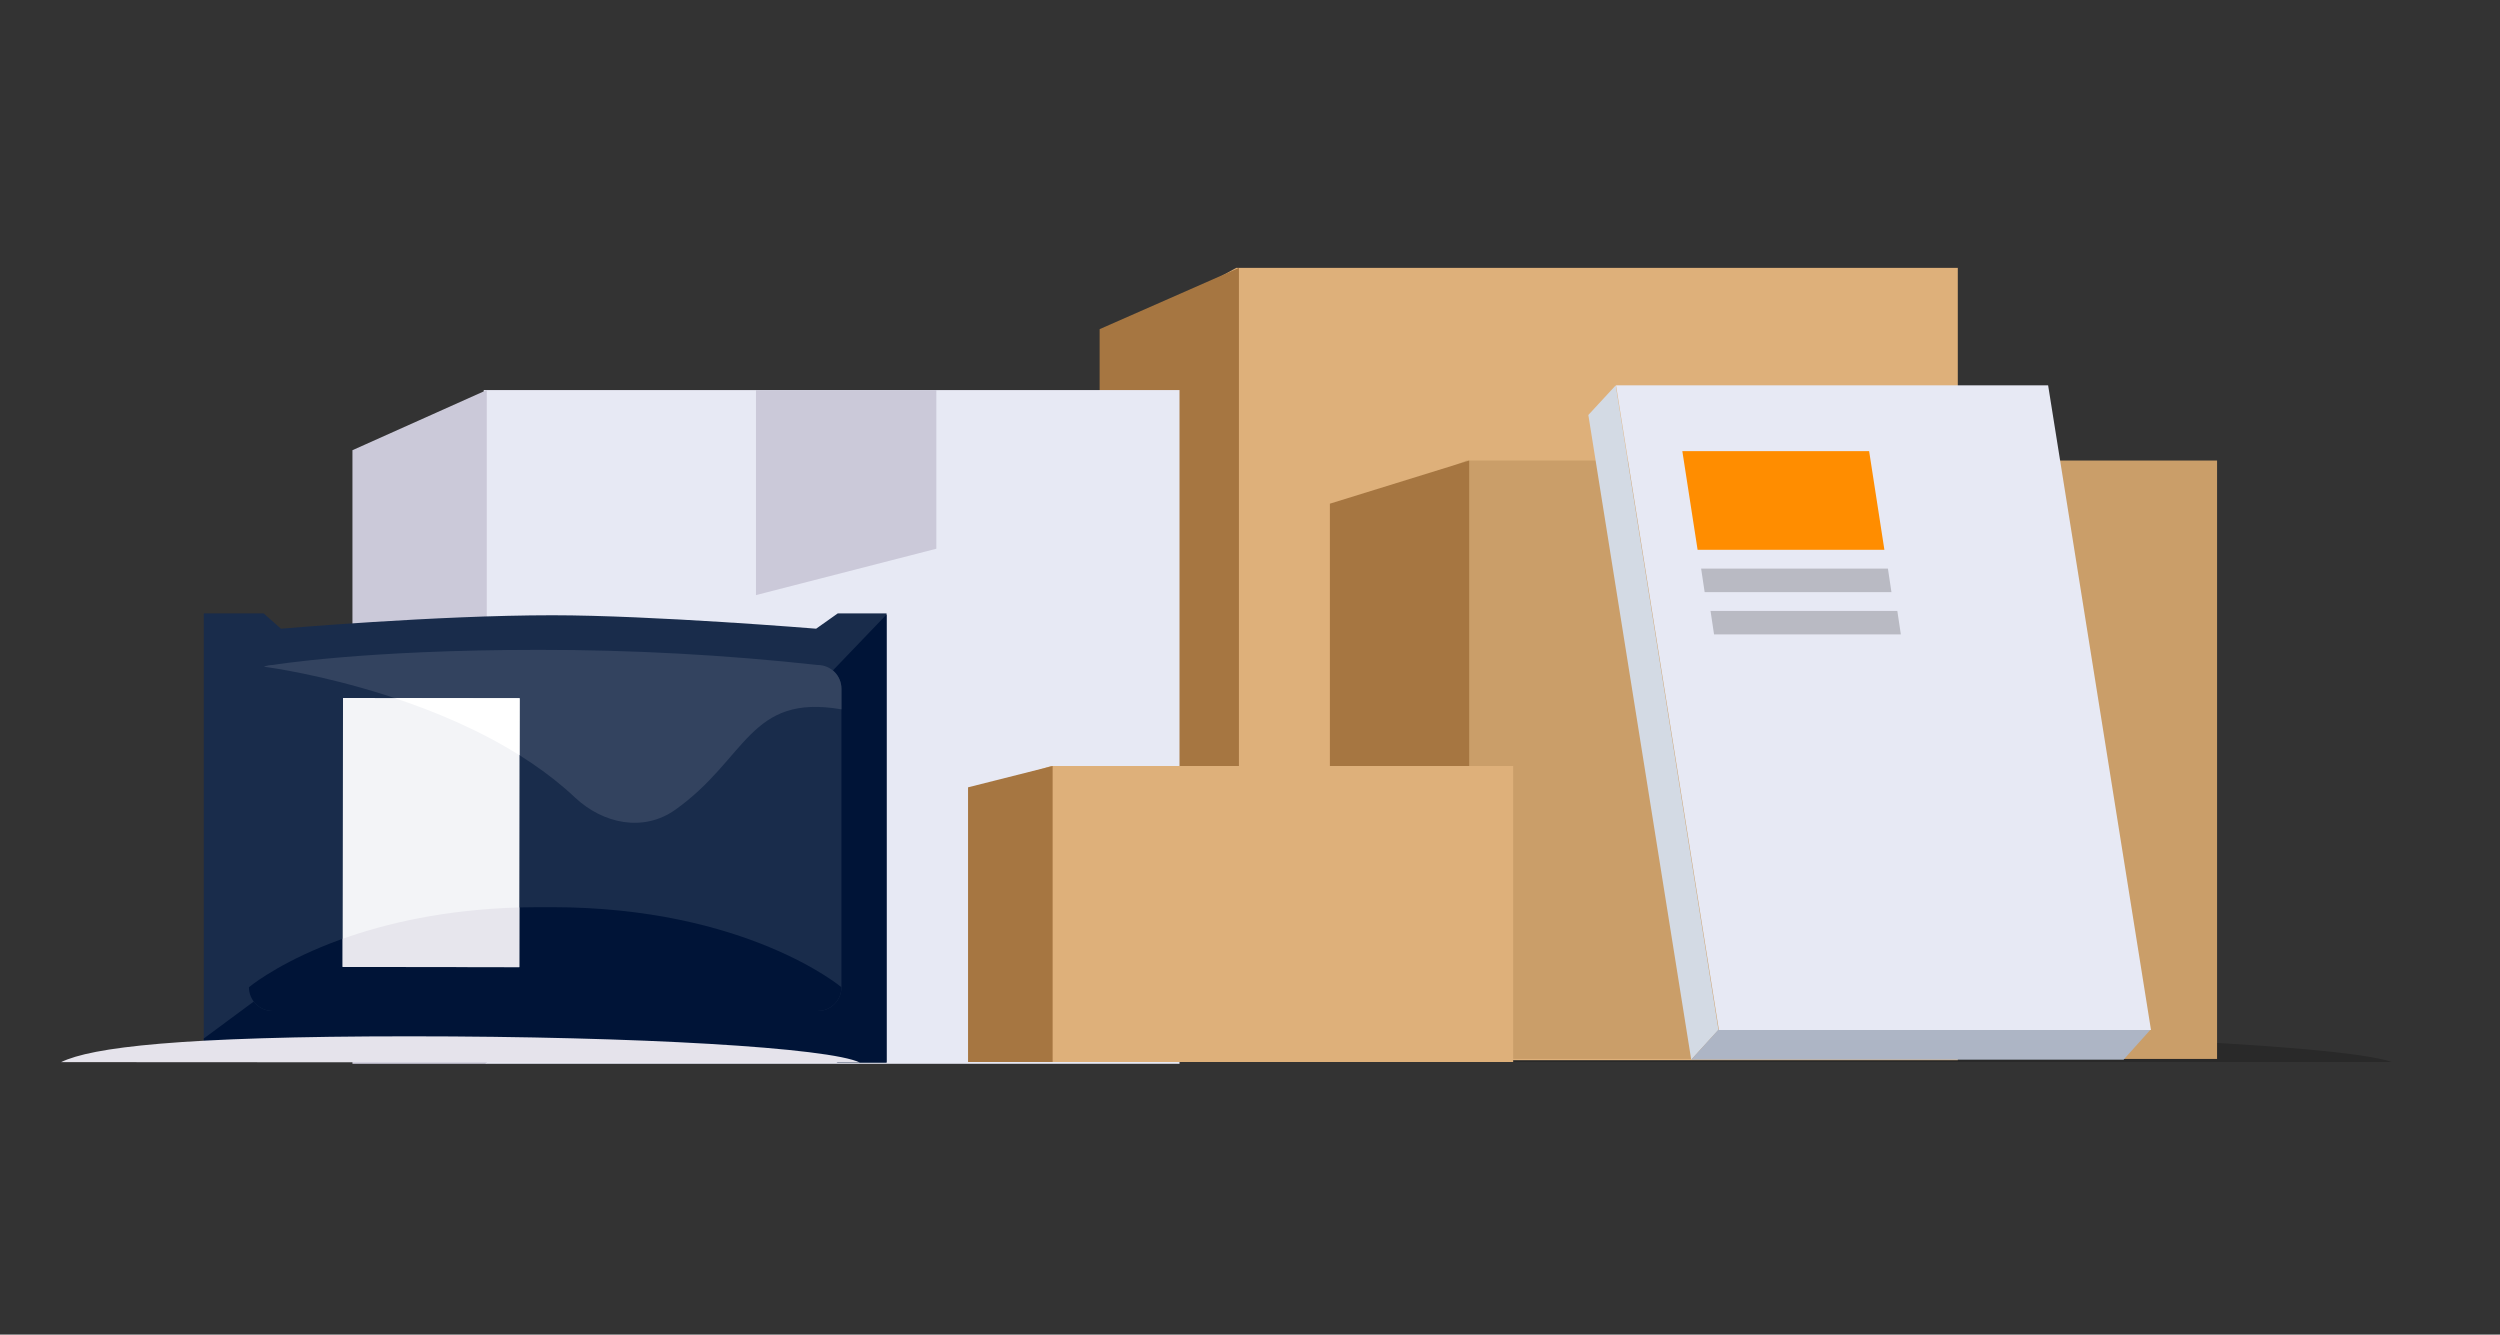 <svg width="532" height="284" viewBox="0 0 532 284" fill="none" xmlns="http://www.w3.org/2000/svg">
<rect x="0" y="0" width="532" height="284" fill="#333333" stroke="none"/>
<path fill-rule="evenodd" clip-rule="evenodd" d="M509 226C497.698 222.046 427.262 219 342.002 219C256.742 219 186.304 222.046 175 226H509Z" fill="black" fill-opacity="0.2" style="mix-blend-mode:multiply"/>
<path fill-rule="evenodd" clip-rule="evenodd" d="M236 225.612H416.621V57H263.077L236 71.981V225.612Z" fill="#DEB07A"/>
<path fill-rule="evenodd" clip-rule="evenodd" d="M234 225.612H263.644V57L234 70.045V225.612Z" fill="#A67641"/>
<path fill-rule="evenodd" clip-rule="evenodd" d="M285 225.34H471.791V98H312.077L285 108.544V225.34Z" fill="#CA9E69"/>
<path fill-rule="evenodd" clip-rule="evenodd" d="M283 225.34H312.644V98L283 107.182V225.34Z" fill="#A67641"/>
<path fill-rule="evenodd" clip-rule="evenodd" d="M338 88.309L343.827 82L365.689 219.162L359.892 225.5L338 88.309Z" fill="#D3DAE4"/>
<path fill-rule="evenodd" clip-rule="evenodd" d="M365.771 219L457.723 219L451.893 225.5H359.893L365.771 219Z" fill="#ADB5C5"/>
<path fill-rule="evenodd" clip-rule="evenodd" d="M343.893 82H435.84L457.732 219.191H365.785L343.893 82Z" fill="#E7E9F4"/>
<path fill-rule="evenodd" clip-rule="evenodd" d="M358 96H397.751L401 117H361.249L358 96Z" fill="#FF8D00"/>
<path fill-rule="evenodd" clip-rule="evenodd" d="M362 121H401.751L402.5 126H362.749L362 121Z" fill="#B9BAC3"/>
<path fill-rule="evenodd" clip-rule="evenodd" d="M364 130H403.751L404.5 135H364.749L364 130Z" fill="#B9BAC3"/>
<path d="M103.347 226.376H251V83H102.94L103.347 226.376Z" fill="#E7E9F4"/>
<path d="M75 226.376H103.585V83L75 95.803V226.376Z" fill="#CBC9D9"/>
<g style="mix-blend-mode:multiply">
<path d="M199.254 83V116.771L160.873 126.636V83H199.254Z" fill="#CBC9D9"/>
</g>
<path d="M188.661 226.114H178.279L174.368 224.305C174.368 224.305 144.919 225.751 119.15 225.751C94.456 225.751 60.979 224.305 60.979 224.305L57.259 225.998H43.366V130.53H56.105L59.784 133.786C59.784 133.786 92.916 130.927 117.535 130.927C138.703 130.927 173.675 133.786 173.675 133.786L178.276 130.53H188.658L188.661 226.114Z" fill="#192C4B"/>
<path d="M188.661 226.114H178.279L174.402 224.305C174.402 224.305 142.93 225.717 121.694 225.717C100.458 225.717 60.953 224.305 60.953 224.305L57.27 225.998H43.366V220.993L133.66 154.156L174.6 145.423L188.661 130.762V226.114Z" fill="#001437"/>
<path d="M174.004 215.136H58.023C56.683 215.135 55.399 214.603 54.452 213.655C53.505 212.707 52.973 211.422 52.973 210.082V146.562C52.973 145.898 53.103 145.242 53.357 144.629C53.611 144.016 53.983 143.459 54.452 142.99C54.921 142.521 55.478 142.149 56.09 141.895C56.703 141.642 57.36 141.511 58.023 141.511C58.023 141.511 77.363 138.289 114.635 138.289C134.469 138.277 154.288 139.352 174.004 141.511C174.668 141.511 175.325 141.641 175.938 141.894C176.551 142.148 177.109 142.52 177.578 142.989C178.047 143.458 178.42 144.015 178.674 144.628C178.928 145.241 179.059 145.898 179.059 146.562V210.082C179.059 211.423 178.526 212.708 177.578 213.656C176.63 214.604 175.345 215.136 174.004 215.136Z" fill="#192C4B"/>
<path d="M117.396 193.046H114.635C73.22 193.046 52.973 210.082 52.973 210.082C52.973 211.422 53.505 212.707 54.452 213.655C55.399 214.603 56.683 215.136 58.023 215.137H174.004C175.345 215.137 176.63 214.604 177.578 213.656C178.526 212.708 179.059 211.423 179.059 210.082C179.059 210.082 158.812 193.046 117.396 193.046Z" fill="#001437"/>
<path d="M122.376 169.723C128.371 175.343 136.943 177.089 143.653 172.346C159.015 161.481 159.412 147.547 179.059 150.949V146.562C179.059 145.898 178.928 145.241 178.674 144.628C178.42 144.015 178.048 143.458 177.579 142.989C177.109 142.52 176.552 142.148 175.939 141.894C175.326 141.641 174.669 141.511 174.005 141.511C154.289 139.352 134.469 138.277 114.636 138.289C77.364 138.289 58.024 141.511 58.024 141.511C57.381 141.515 56.745 141.642 56.15 141.886C59.328 142.249 99.469 148.18 122.376 169.723Z" fill="#33435F"/>
<path d="M72.993 148.532L72.913 205.751L110.492 205.803L110.572 148.585L72.993 148.532Z" fill="#F3F4F7"/>
<g style="mix-blend-mode:multiply">
<path d="M110.51 193.106C94.692 193.545 82.182 196.478 72.924 199.775V205.77L110.506 205.811L110.51 193.106Z" fill="#E7E6ED"/>
</g>
<path d="M110.555 160.713L110.574 148.581L83.973 148.551C92.571 151.406 102.002 155.355 110.555 160.713Z" fill="white"/>
<g style="mix-blend-mode:multiply">
<path d="M182.997 226.114C176.511 222.956 136.081 220.528 87.139 220.528C38.196 220.528 19.489 222.866 13 226.02L182.997 226.114Z" fill="#E5E3EB"/>
</g>
<path fill-rule="evenodd" clip-rule="evenodd" d="M207 226H322V163H223.67L207 168.217V226Z" fill="#DEB07A"/>
<path fill-rule="evenodd" clip-rule="evenodd" d="M206 226H224V163L206 167.542V226Z" fill="#A67641"/>
</svg>
